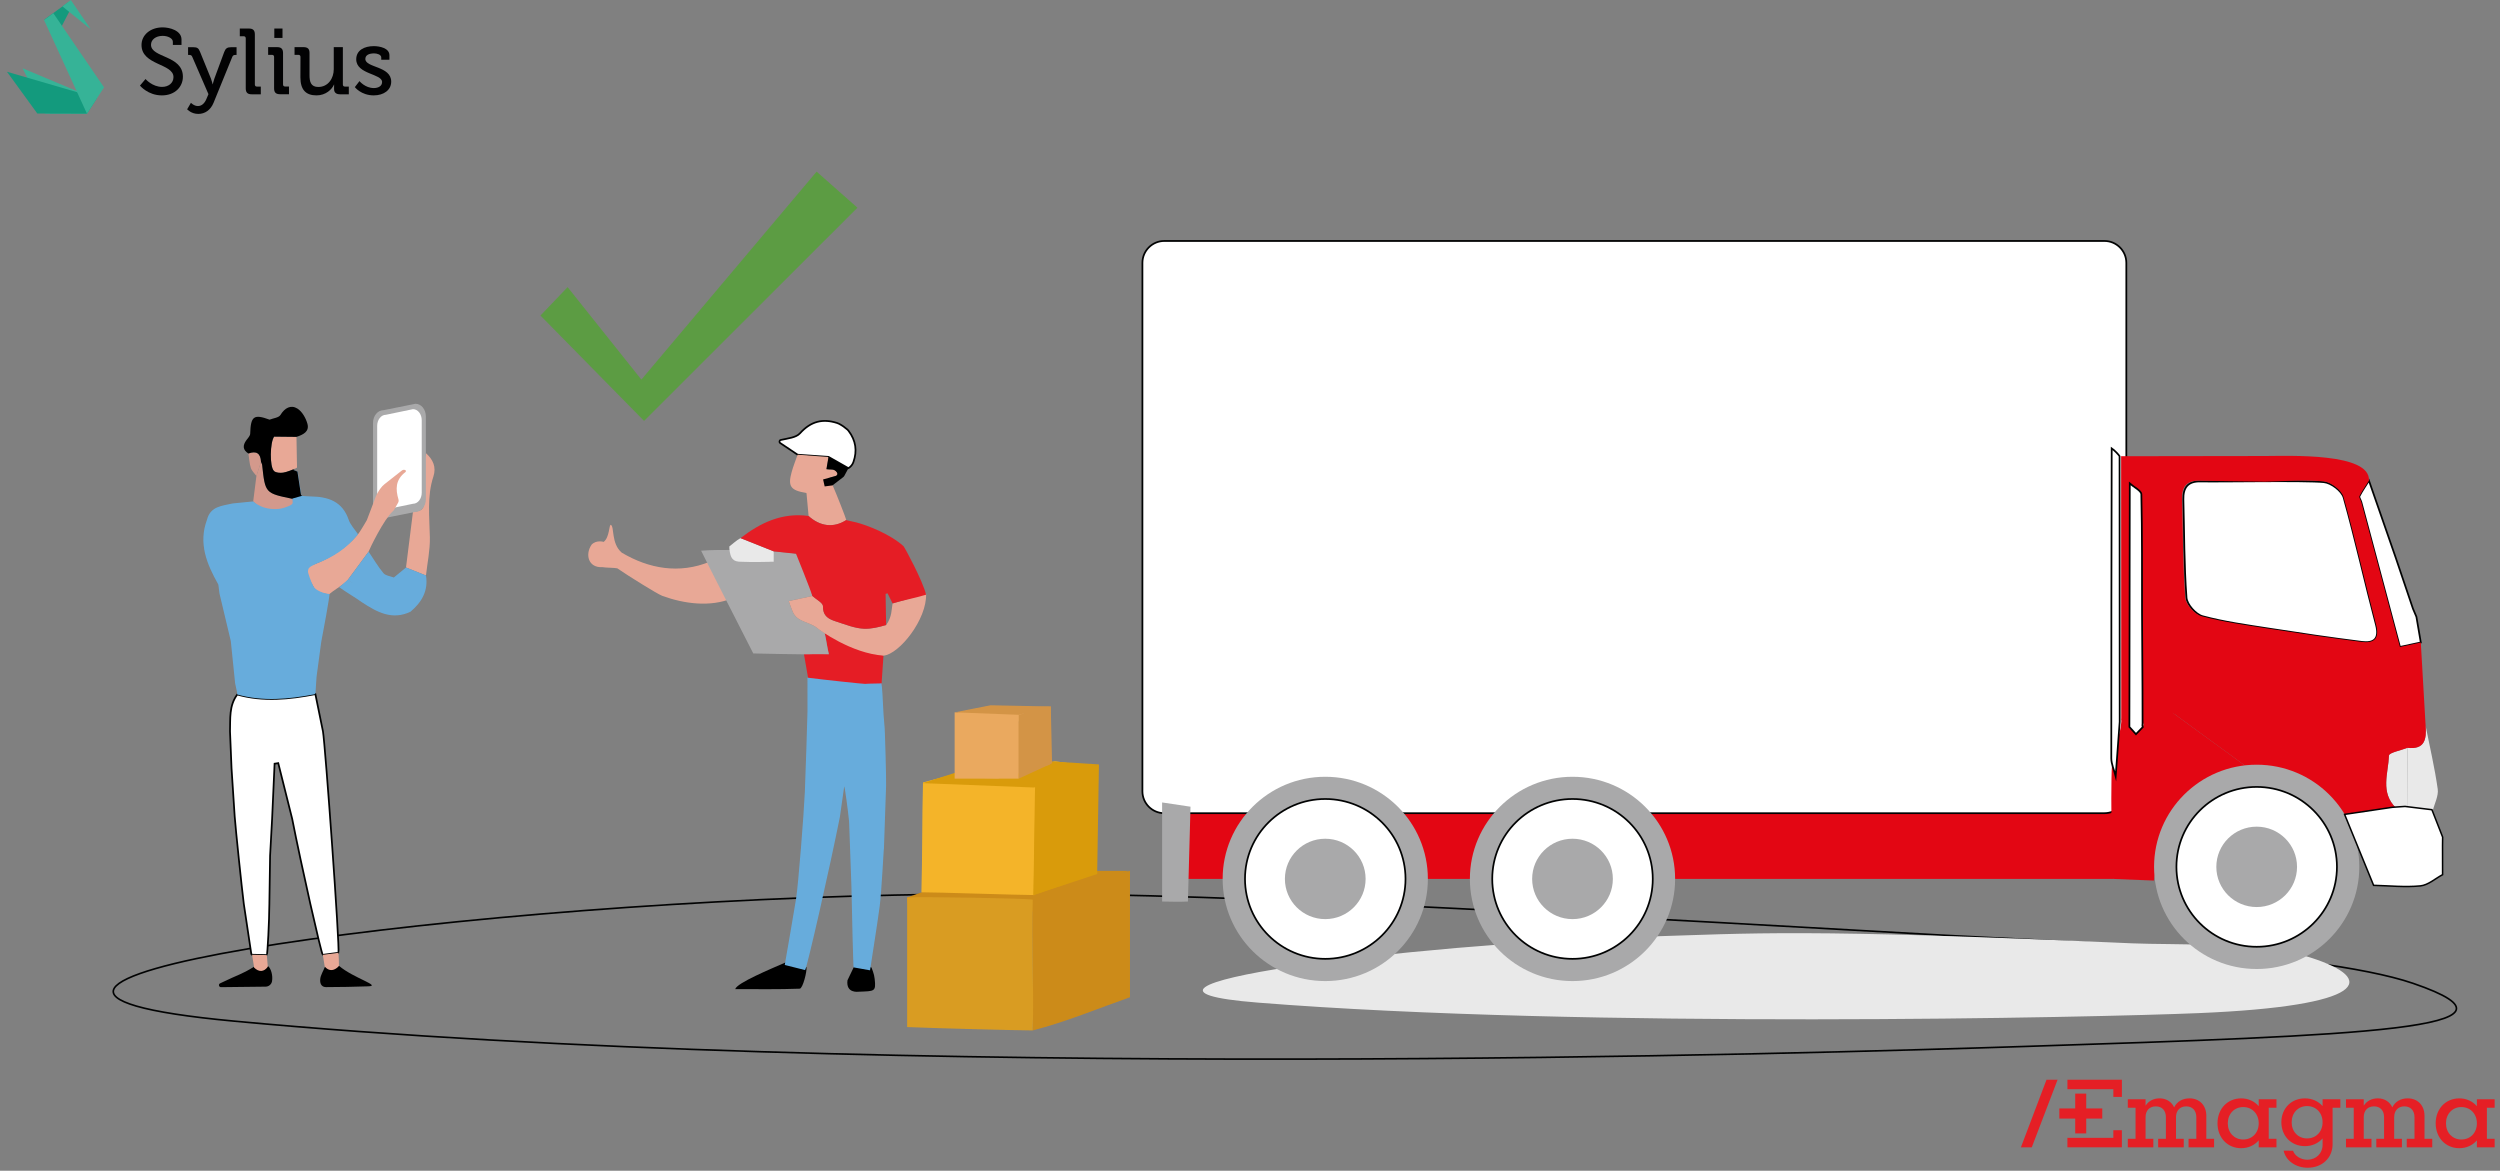 <?xml version="1.0" encoding="utf-8"?>
<!-- Generator: Adobe Illustrator 25.2.0, SVG Export Plug-In . SVG Version: 6.00 Build 0)  -->
<svg version="1.1" id="Calque_1" xmlns="http://www.w3.org/2000/svg" xmlns:xlink="http://www.w3.org/1999/xlink" x="0px" y="0px"
	 viewBox="0 0 928.01 434.57" style="enable-background:new 0 0 928.01 434.57;" xml:space="preserve">
<rect x="0" y="0" width="928.01" height="434.57" fill="#808080" stroke="none"/>
<style type="text/css">
	.st0{fill:#FFFFFF;stroke:#010202;stroke-width:0.692;stroke-miterlimit:10;}
	.st1{fill:none;stroke:#010202;stroke-width:0.65;stroke-miterlimit:10;}
	.st2{fill:none;stroke:#E30613;stroke-width:1.3;stroke-miterlimit:10;}
	.st3{fill:none;stroke:#E30613;stroke-width:1.3;stroke-miterlimit:10;stroke-dasharray:7.816,7.816;}
	.st4{fill:none;stroke:#010202;stroke-width:0.62;stroke-miterlimit:10;}
	.st5{fill:#E30613;}
	.st6{fill:none;stroke:#010202;stroke-width:0.647;stroke-miterlimit:10;}
	.st7{fill:#E51F25;}
	.st8{fill-rule:evenodd;clip-rule:evenodd;fill:#36B397;}
	.st9{fill-rule:evenodd;clip-rule:evenodd;fill:#139A7D;}
	.st10{fill-rule:evenodd;clip-rule:evenodd;fill:#020203;}
	.st11{fill:#BECEEB;}
	.st12{fill:#87C0E9;}
	.st13{fill:none;stroke:#010202;stroke-width:0.656;stroke-miterlimit:10;}
	.st14{fill:#E9E9E9;}
	.st15{fill:#F39854;}
	.st16{fill:#FDD639;}
	.st17{fill:none;stroke:#A9A9AA;stroke-width:1.967;stroke-miterlimit:10;}
	.st18{fill:#A9A9AA;}
	.st19{fill:#FFFFFF;stroke:#010202;stroke-width:0.656;stroke-miterlimit:10;}
	.st20{fill:#010202;}
	.st21{fill:#E8A896;}
	.st22{fill:#E51D25;}
	.st23{fill:#D3998C;}
	.st24{fill:#67ACDC;}
	.st25{fill:#303430;}
	.st26{fill:#42509E;}
	.st27{fill:#FFFFFF;stroke:#010202;stroke-width:0.668;stroke-miterlimit:10;}
	.st28{fill:#EF819F;}
	.st29{fill:#DCDFE9;}
	.st30{fill:#585FA8;}
	.st31{fill:#A0ADBC;}
	.st32{fill:#9F9F9F;}
	.st33{fill:#FFFFFF;}
	.st34{fill:none;stroke:#E51D25;stroke-width:0.656;stroke-miterlimit:10;}
	.st35{fill:#FBC149;}
	.st36{fill:#34A239;}
	.st37{fill:#5C9C43;}
	.st38{fill:none;stroke:#1E9E82;stroke-width:0.935;stroke-miterlimit:10;}
	.st39{fill:#1E9E82;}
	.st40{fill:#FFFFFF;stroke:#1E9E82;stroke-width:0.935;stroke-miterlimit:10;}
	.st41{fill:#FFFFFF;stroke:#31B297;stroke-width:0.935;stroke-miterlimit:10;}
	.st42{fill:#31B297;}
	.st43{fill:#A292A9;}
	.st44{fill:#FFFFFF;stroke:#1E9E82;stroke-width:1.297;stroke-miterlimit:10;}
	.st45{fill:#FFFFFF;stroke:#31B297;stroke-width:1.297;stroke-miterlimit:10;}
	.st46{fill:#E51F26;}
	.st47{fill:#A9A9A9;}
	.st48{fill:#91B2D2;}
	.st49{fill:#C0DAF0;}
	.st50{fill:#4C5A84;}
	.st51{fill:#414B77;}
	.st52{fill:#A3C9E8;}
	.st53{fill:#407C9E;}
	.st54{fill:#F39E31;}
	.st55{fill:#FFFFFF;stroke:#010202;stroke-width:0.647;stroke-miterlimit:10;}
	.st56{fill:#829ABC;}
	.st57{fill:#66ACDC;}
	.st58{fill:#303461;}
	.st59{fill:#3B3E6A;}
	.st60{fill:#5C6D96;}
	.st61{fill:#282D5B;}
	.st62{fill:#F3B37A;}
	.st63{fill:#ACD1EE;}
	.st64{fill:#1F3137;}
	.st65{fill:url(#SVGID_1_);}
	.st66{fill:#CC8B19;}
	.st67{fill:#FFFFFF;stroke:#010202;stroke-width:0.656;stroke-miterlimit:10;}
	.st68{fill:#FFFFFF;stroke:#010202;stroke-width:0.653;stroke-miterlimit:10;}
	.st69{fill:#EE7870;}
	.st70{fill:#2E2F71;}
	.st71{fill:#30317B;}
	.st72{fill:#FFFFFF;stroke:#010202;stroke-width:0.649;stroke-miterlimit:10;}
	.st73{fill:#7A83BF;}
	.st74{fill:#FFFFFF;stroke:#010202;stroke-width:0.646;stroke-miterlimit:10;}
	.st75{fill:#2C2B5F;}
	.st76{fill:#F4B429;}
	.st77{fill:#D99B0B;}
	.st78{fill:#D99C22;}
	.st79{fill:#F8DDC9;}
	.st80{fill:#2D2D69;}
	.st81{fill:#EAA95F;}
	.st82{fill:#D39446;}
	.st83{fill:#FFFFFF;stroke:#010202;stroke-width:0.566;stroke-miterlimit:10;}
	.st84{fill:#FFFFFF;stroke:#010202;stroke-width:0.765;stroke-miterlimit:10;}
	.st85{fill:none;stroke:#E30613;stroke-width:2.084;stroke-miterlimit:10;}
	.st86{fill:none;stroke:#010202;stroke-width:0.488;stroke-miterlimit:10;}
	.st87{fill:#36B397;}
	.st88{fill:#FFFFFF;stroke:#010202;stroke-width:0.702;stroke-miterlimit:10;}
	.st89{fill:#FFCC03;}
	.st90{fill:none;stroke:#E30613;stroke-width:1.3;stroke-miterlimit:10;stroke-dasharray:7.9,7.9;}
	.st91{fill:none;stroke:#E30613;stroke-width:2.097;stroke-miterlimit:10;}
	.st92{fill:#FFFFFF;stroke:#010202;stroke-width:0.756;stroke-miterlimit:10;}
	.st93{fill:none;stroke:#E30613;stroke-width:2.258;stroke-miterlimit:10;}
	.st94{fill:#EEE9E2;}
	.st95{fill:#FFCC07;}
	.st96{fill:#F0D181;}
	.st97{fill:none;stroke:#FFCC07;stroke-width:2.601;stroke-miterlimit:10;}
	.st98{fill:#020203;}
	.st99{fill:none;stroke:#36B397;stroke-width:1.3;stroke-miterlimit:10;}
</style>
<path class="st4" d="M722.21,347.19c-245.3-13.96-307.49-16.66-389.86-14.93c-175.21,3.66-383.4,33.89-245.41,46.79
	c241.79,22.6,589.23,11.87,664.91,9.39c124.04-4.06,193.43-6.45,143.89-23.42C859.52,352.61,751.88,348.88,722.21,347.19z"/>
<rect x="438.72" y="291.39" class="st5" width="345.7" height="34.86"/>
<path class="st66" d="M367.09,323.27c9.95-0.01,35.92,0.01,52.35,0c-9.27,1.98-25.53,15.79-35.58,17.88
	c0.48-16.18-47.61,8.17-47.12-8.01C337.46,332.85,364.37,323.23,367.09,323.27z"/>
<path class="st21" d="M150.71,210.66c2.47,0.99,4.94,1.97,7.41,2.96c0.52-4.69,1.54-9.38,1.45-14.06
	c-0.13-7.62-1.14-15.22,1.31-22.68c1.15-3.52-0.15-6.3-2.75-8.65c-0.77,3.12-1.55,6.24-2.32,9.36c0.56,2.67,1.29,5.32,1.63,8.03
	c0.37,2.9-1,4.5-4.12,4.2C152.45,196.77,151.58,203.72,150.71,210.66z"/>
<path class="st18" d="M154.24,190.01l-11.93,2.39c-2.12,0-3.84-2.1-3.84-4.7v-30.73c0-2.59,1.72-4.7,3.84-4.7l11.93-2.39
	c2.12,0,3.84,2.1,3.84,4.7v30.73C158.08,187.91,156.36,190.01,154.24,190.01z"/>
<path class="st33" d="M153.31,187l-10.06,2.09c-1.79,0-3.24-1.84-3.24-4.11v-26.9c0-2.27,1.45-4.11,3.24-4.11l10.06-2.09
	c1.79,0,3.24,1.84,3.24,4.11v26.9C156.55,185.16,155.1,187,153.31,187z"/>
<path class="st67" d="M781.18,301.86H432.18c-4.46,0-8.11-3.65-8.11-8.11V97.56c0-4.46,3.65-8.11,8.11-8.11h349.01
	c4.46,0,8.11,3.65,8.11,8.11v196.19C789.29,298.21,785.64,301.86,781.18,301.86z"/>
<path class="st14" d="M791.49,350.17c-123.77-5.51-139.94-3.72-181.47-2.45c-88.32,2.7-212.84,18.89-143.18,24.45
	c122.05,9.74,311.23,5.51,349.38,3.9c62.52-2.63,66.57-12.59,41.49-20.6C839.36,349.62,806.46,350.83,791.49,350.17z"/>
<polygon class="st37" points="200.62,117.13 210.7,106.58 238.08,140.91 303.13,63.71 318.29,77.1 239.08,156.25 "/>
<g id="layer1_4_" transform="translate(453.107,88.343)">
	<g id="g326_4_" transform="matrix(0.353,0,0,-0.353,-443.234,-88.343)">
		<path id="path328_4_" class="st7" d="M2135.72-1135.4l-27.14-71.11h-11.43l26.94,71.11H2135.72z"/>
	</g>
	<g id="g330_4_" transform="matrix(0.353,0,0,-0.353,-431.197,-77.83)">
		<path id="path332_4_" class="st7" d="M2148.62-1146.49h-16.88v-15.6h-11.58v15.6h-16.7v10.67h16.7v15.6h11.58v-15.6h16.88
			V-1146.49z"/>
	</g>
	<g id="g334_4_" transform="matrix(0.353,0,0,-0.353,-401.085,-72.359)">
		<path id="path336_4_" class="st7" d="M2180.89-1152.26v-8.94h-26.83v8.94h8.15v22.81c0,6.89-4.03,11.3-10.63,11.3
			s-10.73-4.42-10.73-11.3v-22.81h8.15v-8.94h-26.94v8.94h8.15v22.81c0,6.89-3.92,11.3-10.63,11.3c-6.6,0-10.73-4.42-10.73-11.3
			v-22.81h8.15v-8.94h-26.83v8.94h8.15v32.68h-8.15v8.94h18.68v-6.78c3.1,4.93,8.36,7.71,14.76,7.71c7.02,0,12.59-3.6,15.27-9.46
			c2.89,5.96,8.77,9.46,16.2,9.46c10.42,0,17.65-7.3,17.65-18.39v-24.15H2180.89z"/>
	</g>
	<g id="g338_4_" transform="matrix(0.353,0,0,-0.353,-389.064,-76.559)">
		<path id="path340_4_" class="st7" d="M2193.77-1147.83c0,9.86-6.81,17.06-16.31,17.06c-9.39,0-16.2-7.2-16.2-17.06
			c0-9.97,6.81-17.06,16.2-17.06C2186.96-1164.88,2193.77-1157.79,2193.77-1147.83 M2204.3-1131.49v-32.68h8.15v-8.94h-18.68v7.3
			c-4.44-5.14-10.94-8.22-18.47-8.22c-14.35,0-24.87,11-24.87,26.2c0,15.21,10.53,26.2,24.87,26.2c7.53,0,14.04-3.08,18.47-8.22v7.3
			h18.68v-8.94H2204.3z"/>
	</g>
	<g id="g342_4_" transform="matrix(0.353,0,0,-0.353,-371.864,-76.824)">
		<path id="path344_4_" class="st7" d="M2212.2-1147.55c0,9.97-6.81,17.06-16.31,17.06c-9.39,0-16.2-7.09-16.2-17.06
			c0-9.86,6.81-16.95,16.2-16.95C2205.39-1164.5,2212.2-1157.41,2212.2-1147.55 M2230.88-1132.24h-8.15v-38.33
			c0-14.39-10.94-24.76-26.21-24.76c-12.49,0-23.12,7.5-25.28,17.98l9.91-0.1c1.75-5.45,8.15-9.45,14.96-9.45
			c9.29,0,16.1,6.68,16.1,15.72v6.68c-4.44-5.04-10.94-8.12-18.58-8.12c-14.35,0-24.77,10.58-24.77,25.17
			c0,14.49,10.42,25.07,24.77,25.07c7.64,0,14.14-3.08,18.58-8.12v7.19h18.68V-1132.24z"/>
	</g>
	<g id="g346_4_" transform="matrix(0.353,0,0,-0.353,-342.326,-72.359)">
		<path id="path348_4_" class="st7" d="M2243.86-1152.26v-8.94h-26.83v8.94h8.15v22.81c0,6.89-4.03,11.3-10.63,11.3
			s-10.73-4.42-10.73-11.3v-22.81h8.15v-8.94h-26.94v8.94h8.15v22.81c0,6.89-3.92,11.3-10.63,11.3c-6.6,0-10.73-4.42-10.73-11.3
			v-22.81h8.15v-8.94h-26.83v8.94h8.15v32.68h-8.15v8.94h18.68v-6.78c3.09,4.93,8.36,7.71,14.76,7.71c7.02,0,12.59-3.6,15.27-9.46
			c2.89,5.96,8.77,9.46,16.2,9.46c10.42,0,17.65-7.3,17.65-18.39v-24.15H2243.86z"/>
	</g>
	<g id="g350_4_" transform="matrix(0.353,0,0,-0.353,-330.305,-76.559)">
		<path id="path352_4_" class="st7" d="M2256.74-1147.83c0,9.86-6.81,17.06-16.31,17.06c-9.39,0-16.2-7.2-16.2-17.06
			c0-9.97,6.81-17.06,16.2-17.06C2249.93-1164.88,2256.74-1157.79,2256.74-1147.83 M2267.27-1131.49v-32.68h8.15v-8.94h-18.68v7.3
			c-4.44-5.14-10.94-8.22-18.47-8.22c-14.35,0-24.87,11-24.87,26.2c0,15.21,10.53,26.2,24.87,26.2c7.53,0,14.04-3.08,18.47-8.22v7.3
			h18.68v-8.94H2267.27z"/>
	</g>
	<g id="g354_4_" transform="matrix(0.353,0,0,-0.353,-428.218,-72.623)">
		<path id="path356_4_" class="st7" d="M2151.81-1151.98h-28.9h-11.25h-8.15v-9.97h57.28v17.98h-8.98V-1151.98z"/>
	</g>
	<g id="g358_4_" transform="matrix(0.353,0,0,-0.353,-440.583,-88.343)">
		<path id="path360_4_" class="st7" d="M2138.56-1135.4v-9.97h8.15h11.25h28.9v-8.12h8.98v18.09H2138.56z"/>
	</g>
</g>
<g id="g4630_4_" transform="matrix(2.866,0,0,2.866,-699.611,-110.644)">
	<path id="Fill-11_4_" class="st8" d="M256.57,51.46l-9.54-4.01l2.93,5.87l5.4,0.01L256.57,51.46z"/>
	<polygon id="Fill-12_4_" class="st9" points="245.01,47.9 248.94,53.31 255.37,53.33 256.67,51.3 	"/>
	<polygon id="Fill-13_4_" class="st9" points="251.77,42.63 253.5,39.3 252.91,38.92 249.85,41.14 	"/>
	<path id="Fill-14_4_" class="st8" d="M249.81,41.2l1.2-0.89l6.57,9.61l-2.21,3.41L249.81,41.2z"/>
	<polygon id="Fill-15_4_" class="st8" points="253.28,38.61 252.19,39.43 255.86,42.4 	"/>
	<g id="logo_sylius-7_4_" transform="translate(374.046,59.581)">
		<g id="Page-1-5_4_">
			<path id="Fill-1-3_4_" class="st10" d="M-111.09-10.74c0,0,0.87,1.02,2.15,1.02c0.8,0,1.47-0.48,1.47-1.27
				c0-1.78-4.14-1.51-4.14-4.16c0-1.28,1.13-2.28,2.74-2.28c0.91,0,2.44,0.41,2.44,1.57v0.7h-1.12v-0.4c0-0.45-0.64-0.77-1.32-0.77
				c-0.92,0-1.51,0.51-1.51,1.15c0,1.72,4.13,1.34,4.13,4.14c0,1.3-1.02,2.42-2.72,2.42c-1.82,0-2.84-1.27-2.84-1.27L-111.09-10.74z
				"/>
			<path id="Fill-3-5_4_" class="st10" d="M-104.3-7.24c0.47,0,0.85-0.34,1.08-0.88l0.28-0.66l-2.1-4.84
				c-0.08-0.19-0.19-0.24-0.39-0.24h-0.15v-1h0.69c0.5,0,0.68,0.13,0.87,0.62l1.4,3.44c0.12,0.31,0.22,0.74,0.22,0.74h0.02
				c0,0,0.09-0.42,0.21-0.74l1.27-3.44c0.18-0.48,0.4-0.62,0.9-0.62h0.7v1h-0.16c-0.19,0-0.3,0.05-0.39,0.24l-2.43,5.96
				c-0.38,0.94-1.12,1.44-1.98,1.44c-0.91,0-1.44-0.6-1.44-0.6l0.49-0.84C-105.2-7.66-104.83-7.24-104.3-7.24"/>
			<path id="Fill-9-1_4_" class="st10" d="M-91.02-13.6c0-0.18-0.1-0.27-0.27-0.27h-0.5v-1h1.15c0.56,0,0.79,0.23,0.79,0.75v2.89
				c0,0.84,0.17,1.52,1.14,1.52c1.26,0,2-1.1,2-2.3v-2.86h1.18v4.84c0,0.18,0.1,0.27,0.27,0.27h0.5v1h-1.13
				c-0.52,0-0.78-0.24-0.78-0.68v-0.23c0-0.19,0.01-0.35,0.01-0.35h-0.02c-0.25,0.6-1.04,1.4-2.26,1.4c-1.38,0-2.09-0.72-2.09-2.34
				L-91.02-13.6z"/>
			<path id="Fill-5-6_4_" class="st10" d="M-98.11-16.01c0-0.18-0.1-0.27-0.27-0.27h-0.5v-1h1.17c0.55,0,0.78,0.23,0.78,0.77v6.48
				c0,0.18,0.1,0.27,0.27,0.27h0.5v1h-1.17c-0.55,0-0.78-0.23-0.78-0.77V-16.01z"/>
			<path id="Fill-7-9_4_" class="st10" d="M-94.41-16.06h1.06v-1.22h-1.06V-16.06z M-94.44-13.6c0-0.18-0.1-0.27-0.27-0.27h-0.5v-1
				h1.15c0.55,0,0.78,0.23,0.78,0.77v4.06c0,0.18,0.1,0.27,0.27,0.27h0.5v1h-1.15c-0.55,0-0.78-0.23-0.78-0.77V-13.6z"/>
			<path id="Fill-10-2_4_" class="st10" d="M-83.38-10.47c0,0,0.73,0.9,1.86,0.9c0.57,0,1.07-0.25,1.07-0.78
				c0-1.1-3.35-0.98-3.35-2.94c0-1.17,1.03-1.71,2.28-1.71c0.74,0,2.02,0.25,2.02,1.18v0.58h-1.06v-0.3c0-0.36-0.55-0.52-0.92-0.52
				c-0.69,0-1.14,0.24-1.14,0.72c0,1.16,3.35,0.9,3.35,2.94c0,1.09-0.97,1.78-2.26,1.78c-1.64,0-2.45-1.07-2.45-1.07L-83.38-10.47z"
				/>
		</g>
	</g>
</g>
<path class="st68" d="M85.38,271.5c0.19,4.59,0.38,9.17,0.57,13.76c0.39,5.94,0.78,11.89,1.17,17.84
	c0.36,4.82,2.62,26.44,3.38,32.43c0.93,6.2,1.86,12.4,2.79,18.6c0,0,0.28,0.28,0.28,0.28c1.82,0.04,3.64,0.08,5.46,0.12
	c0.29-0.16,0.92-12.8,0.96-18.95c0.09-5.97,0.18-11.94,0.27-17.91c0.25-4.57,0.5-9.15,0.75-13.72c0.31-6.82,0.61-13.64,0.92-20.46
	c0.45-0.07,0.9-0.14,1.36-0.21c1.72,6.89,3.45,13.77,5.17,20.66c3.26,16.68,10.84,50.35,11.37,50.51c1.93-0.26,3.87-0.51,5.8-0.77
	c0.59-1.46-4.9-77.32-5.74-82.18c-0.94-4.61-1.88-9.23-2.82-13.84c-9.65,1.86-19.31,2.85-28.99,0.15
	C84.98,261.94,85.53,266.79,85.38,271.5z"/>
<path d="M94.34,358.85c-5.1,3.08-5.32,2.63-12.66,6.18c-0.7,0.34-0.42,1.41,0.35,1.41l16.57-0.19c1.17-0.01,2.18-0.85,2.38-2
	c0.37-2.11-0.37-4.87-1.58-5.71C97.77,360.59,96.15,360.64,94.34,358.85z"/>
<path d="M299.36,359.02c-2.52-0.62-5.03-1.23-7.55-1.85c-5.57,2.44-18.38,7.74-18.88,9.99c8.25,0,16.1,0.14,23.94-0.16
	C298,366.95,299.62,360.55,299.36,359.02z"/>
<path class="st18" d="M440.96,334.65c-3.29,0.14-5.68,0.07-9.58,0c0-12.77,0-24.78,0-36.78c3.51,0.53,7.03,1.05,10.54,1.58"/>
<path d="M324.04,360.6c-0.19-0.53-0.38-1.07-0.56-1.49c-2.03-0.36-6.31-0.66-6.39-0.45c-0.83,1.74-1.67,3.49-2.5,5.22
	c-0.65,4.94,4,4.26,4.13,4.25c5.95-0.24,6.5,0.06,5.96-4.78C324.58,362.41,324.36,361.49,324.04,360.6z"/>
<path class="st21" d="M122.04,361.48c1.12-0.05,1.73-1.22,2.85-1.26c0.31-0.45,0.63-0.9,0.94-1.36c0.02-1.5-0.15-4.94-0.2-5.19
	c-1.93,0.26-3.87,0.51-5.8,0.77c0.26,1.59,0.52,3.18,0.78,4.78C120.92,359.6,121.74,361.1,122.04,361.48z"/>
<path class="st21" d="M94.34,359.18c1.81,1.79,3.68,1.61,5.07-0.32c-0.12-1.44-0.24-2.89-0.37-4.33c-1.82-0.04-3.65-0.08-5.47-0.12
	C93.83,356,94.08,357.59,94.34,359.18z"/>
<path d="M125.84,358.52c-0.31,0.45-2.79,3.08-5.22,0.35c-0.57,1.51-1.6,3.03-1.75,4.56c-0.2,2.07,0.78,2.99,2.16,2.99
	c6.13-0.01,9.47-0.11,15.59-0.29C141.82,365.99,131.18,363.1,125.84,358.52z"/>
<path class="st21" d="M226.75,194.83c-0.7-0.23-0.44,4.67-2.67,6.32c0,0-2.66-0.83-4.46,1c-2.51,3.6-1.29,8.7,4.04,8.38
	c1.38,0.25,4.1,0.17,5.48,0.43c3.82,2.66,14.89,9.55,16.65,10.2c7.94,2.93,17.91,4.37,26.18,0.84c-2.44-4.6-6.08-8.88-8.52-13.49
	c-11.25,4.62-22.54,2.64-32.65-3.36C226.8,201.76,228.12,195.47,226.75,194.83z"/>
<path class="st21" d="M136.18,193.07c1.18-3.03,2.16-5.72,3.29-8.66c0.34-0.89,0.79-1.73,1.34-2.5c0.17-0.23,0.33-0.46,0.48-0.67
	c0.41-0.57,0.89-1.08,1.44-1.51c2.14-1.68,4.32-3.41,6.45-5.08c0.35-0.27,0.82-0.34,1.23-0.17l0,0c0.31,0.13,0.36,0.54,0.1,0.75
	c-3.8,2.89-3.69,6.44-2.6,10.14c0.13,0.43,0.07,0.9-0.16,1.29c-0.46,0.82-0.92,1.65-1.39,2.47c-0.13,0.24-0.31,0.44-0.51,0.62
	c-3.36,2.99-8.65,13.95-9.03,15.02c-2.56,3.48-5.12,6.96-7.69,10.44c-0.26,0.29-0.52,0.57-0.79,0.85c-1.75,1.53-4.48,3.05-6.22,4.57
	c-2.32-0.4-2.36-0.58-4.69-0.99l-1.06-1.9c-0.84-1.51-1.69-3.01-2.53-4.52c0.57-1.42,0-2.34,1.31-3.24
	c4.45-1.22,13.11-5.85,17.67-11.61C133.34,198,136.18,193.07,136.18,193.07z"/>
<path class="st24" d="M158.12,213.62c-2.47-0.99-4.94-1.97-7.41-2.96c-1.5,1.24-3.01,2.48-4.51,3.71c-1.32-0.51-3.07-0.66-3.86-1.61
	c-2.06-2.48-3.7-5.31-5.51-7.99c-2.54,3.45-5.08,6.9-7.62,10.35c0.56,0.63,2.22,1.81,2.04,1.68c-0.75-0.52-1.48-1.05-2.04-1.68
	c-0.96,0.9-2.32,1.96-3.28,2.86c2.69,1.93,5.79,3.7,8.49,5.63c0.92-2.38,0.32-3.84-0.8-4.98c1.12,1.14,1.72,2.6,0.8,4.98
	c5.51,3.59,11.1,6.72,17.94,3.47C156.54,223.56,159.06,219.32,158.12,213.62z M132.89,217.99c0.26,0.21,0.5,0.42,0.72,0.64
	C133.39,218.41,133.14,218.2,132.89,217.99z"/>
<path class="st22" d="M326.13,255.03c0.35-0.1,0.7-0.21,1.05-0.31c0.25-3.79,0.51-7.57,0.77-11.36c-7.33-2.64-14.47-5.63-21.8-8.26
	c0.53,2.3,0.87,4.96,1.52,7.75c-2.33,0-4.27-0.32-6.21-0.32c-0.98,0.19-2.07,0-3.05,0.19c0.57,3.27,1.25,7.23,1.83,10.5
	c6.37,0.78,12.74,1.56,19.12,2.34c0.76-0.03,1.52-0.06,2.28-0.1C323.13,255.32,324.63,255.17,326.13,255.03z"/>
<path class="st5" d="M826.5,291.39c-16.96,5.82-24.37,18.83-26.97,35.48c-4.21-0.2-10.9-0.41-15.11-0.61
	c-0.43-0.65-1.25-42.73-0.1-44.8c0.5-6.7,2.62-6.79,3.12-13.49c0.46-4.2,3.86-8.98,4.31,1.37c0.59,0.9,1.19,1.79,1.78,2.69
	c0.61-0.87,1.22-1.74,1.83-2.61c0.17-0.13,0.5-0.32,0.48-0.38c-0.13-0.34-0.34-0.64-0.52-0.95c-0.01-4.22-0.02-8.44-0.02-12.65
	c4.04,3.28,7.98,6.7,12.16,9.81c8.93,6.64,18.02,13.08,26.95,19.73c0.86,0.64,1.06,2.15,1.56,3.26c-0.72,0.45-5.35,1.51-6.41,1.45
	C828.53,290.25,827.51,290.82,826.5,291.39z"/>
<path class="st69" d="M826.5,291.39c1.02-0.57,2.04-1.14,3.05-1.72C828.53,290.25,827.51,290.82,826.5,291.39z"/>
<path class="st21" d="M101.76,162.08c-1.53,2.05-1.76,11.17-0.04,12.77c0.71,0.66,2.26,0.76,3.35,0.6c1.5-0.22,2.93-0.94,4.38-1.44
	c0.27-0.14,0.53-0.29,0.8-0.43c-0.07-3.8-0.13-7.61-0.2-11.41C107.29,162.14,104.52,162.11,101.76,162.08z"/>
<path class="st23" d="M108.54,185.16c-10.1-2.08-10.1-2.08-11.23-12.55c-0.04-0.4-0.28-0.78-0.43-1.17
	c-0.57,1.75-1.13,3.49-1.7,5.24c-0.4,3.15-0.79,6.29-1.19,9.44c0.77,0.76,1.54,1.52,2.31,2.28c2.11,0.09,2.7,3.29,4.82,3.38
	c0.56,0.06,6.85-0.06,7.41,0C109.95,190.56,110.26,188.32,108.54,185.16z"/>
<path class="st23" d="M95.19,176.69c0.56-1.75,1.13-3.5,1.7-5.24c-0.15-3.14-1.69-4.2-4.67-3.08c0.27,1.78,0.36,3.62,0.89,5.32
	C93.46,174.79,94.47,175.69,95.19,176.69z"/>
<path class="st68" d="M311.5,157.34c-0.24-0.13-0.5-0.23-0.76-0.32c-5.29-1.68-9.68-0.72-13.79,3.83c-1.45,1.6-4.4,1.85-7.12,2.47
	c-0.54,0.12-0.67,0.83-0.21,1.14c2.08,1.4,4.32,2.89,6.48,4.34c3.84,0.28,7.6,0.53,11.44,0.8c2.46,1.4,4.92,2.8,7.38,4.19
	c0.04-0.02,0.1-0.05,0.17-0.1c0.79-0.51,1.39-1.29,1.7-2.18c1.44-4.1,0.94-7.98-1.82-11.6c-0.12-0.16-0.26-0.3-0.4-0.44
	C313.58,158.61,312.68,157.96,311.5,157.34z"/>
<path class="st70" d="M93.21,191.26c0.57-0.57,1.13-1.14,1.7-1.7C94.34,190.12,93.77,190.69,93.21,191.26z"/>
<path class="st18" d="M301.45,242.85c1.94,0,3.89,0,6.22,0c-0.65-2.79-0.98-5.44-1.52-7.75c-0.92-0.81-2.01-1.29-2.95-2.06
	c-2.78-2.27-7.23-2.03-8.93-5.9c-0.52-1.18-0.9-2.43-1.49-4.02c3.04-0.66,5.9-1.28,8.76-1.9c-0.49-1.95-1.2-5.77-1.76-7.7
	c-1.21-4.18-1.85-6.18-3.02-7.2c-1.5-1.31-3.9-1.01-9.55-1.65c0,1.17,0,2.33,0,3.85c-3.61-0.24-7.11-0.71-10.59-0.62
	c-3.25,0.08-5.07-0.11-5.42-3.76c-3.34,0-7.69,0-10.94,0.28c0.57,1.35,19.36,38.14,19.36,38.14S300.47,243.04,301.45,242.85"/>
<path class="st24" d="M117.75,209.09c5.8-2.22,10.85-5.5,14.8-10.34c0.18-0.21,0.4-0.35,0.29-0.52c-1.11-1.65-2.77-3.43-3.39-5.25
	c-2.33-6.88-7.64-8.61-14.09-8.7c-1.06-0.01-2.11-0.12-3.01-0.19c-0.29-0.02-0.53-0.25-0.57-0.54c-0.45-2.93-0.87-5.68-1.28-8.41
	c-0.73-0.3-0.93-0.38-1.66-0.68c-2.94,2.17-4.6,4.53-0.89,7.97c0.56,0.52,0.42,1.8,0.6,2.73c0,1.76,0.95,1.99-3.14,3.34
	c-0.68,0.22-1.38,0.36-2.09,0.42c-1.85,0.14-5.77,0.19-9.12-2.62c-0.13-0.11-0.29-0.16-0.45-0.15c-1.48,0.12-6.55,0.68-7.27,0.72
	c-0.04,0-0.07,0.01-0.1,0.01c-3.89,0.9-8.27,1.01-9.54,6.03c-3.29,8.81-0.06,16.49,4.16,24c0.04,0.07,0.06,0.15,0.07,0.23
	c0.13,1.02,0.25,2.03,0.38,3.05c0,0.02,0.01,0.05,0.01,0.07c1.4,5.9,2.81,11.79,4.21,17.69c0.01,0.03,0.01,0.05,0.01,0.08
	c0.53,5.18,1.06,10.37,1.59,15.55c0,0.02,0.01,0.04,0.01,0.07c0.24,1.12,0.48,2.25,0.72,3.37c-0.05,0.27-0.02,0.54,0.09,0.79
	c9.52,2.66,19.02,1.74,28.51-0.06c0.28-0.05,0.49-0.29,0.51-0.58c0.13-1.97,0.26-3.94,0.39-5.91c0.58-4.3,1.16-8.59,1.73-12.89
	c0.41-2,3.36-17.85,3.04-17.87c-2.3-0.17-5.18-1.47-5.89-2.75c0,0,0,0,0,0c-0.88-1.57-2.14-5.27-2.08-5.62
	c0.26-1.16,0.04-1,1.01-1.82C115.59,210.08,117.5,209.18,117.75,209.09z"/>
<path d="M110.05,162.17c2.42-0.78,4.9-1.93,4.06-4.89c-0.59-2.1-1.96-4.53-3.72-5.62c-2.42-1.5-4.68-0.26-6.3,2.39
	c-0.62,1.01-2.64,1.18-4.02,1.73c1.32,1.19,1.84,2.6,1.88,4.13c-0.04-1.53-0.56-2.94-1.88-4.13c-5.88-2.16-7-1.3-7.2,5.21
	c-0.03,0.82-0.85,1.65-1.41,2.4c-1.41,1.92-1.41,3.59,0.74,4.96c2.99-1.11,4.53-0.06,4.68,3.09c0.15,0.39,0.39,0.77,0.43,1.17
	c1.13,10.47,1.13,10.47,11.23,12.55c-0.01-0.03-0.01-0.06-0.01-0.09l3.73-1.06c-0.29-0.02-0.53-0.25-0.57-0.53
	c-0.45-2.93-0.87-5.68-1.28-8.41c-0.69-0.28-0.91-0.38-1.55-0.64c0.19-0.14,0.39-0.28,0.59-0.42c-1.46,0.5-2.88,1.22-4.38,1.44
	c-1.09,0.16-2.64,0.06-3.35-0.6c-1.71-1.6-1.48-10.72,0.04-12.77C104.52,162.11,107.29,162.14,110.05,162.17z"/>
<path class="st14" d="M287.23,204.67c-4.11-1.64-8.23-3.28-12.34-4.92c-1.58,0.84-2.77,2.06-4.15,3.09c0,0.27,0.01,0.54,0.01,0.82
	c0.35,3.65,1.3,4.94,4.56,4.87c4.18,0.18,8.34,0.05,11.92,0C287.23,207,287.23,205.84,287.23,204.67z"/>
<path class="st71" d="M326.13,255.03c-1.5,0.14-3,0.29-4.5,0.43C323.13,255.32,324.63,255.17,326.13,255.03z"/>
<path class="st68" d="M889.3,207.01c2.13,6.31,4.26,12.62,6.4,18.94c0.43,1,0.85,2.01,1.28,3.01c0.54,3.18,1.09,6.35,1.63,9.53
	c-2.26,0.49-4.51,0.98-7.74,1.67c-4.83-18.13-9.59-35.98-14.36-53.83c-0.2-0.75-0.93-1.68-0.68-2.16c1.03-2,2.33-3.86,3.53-5.76
	C882.68,187.94,885.99,197.48,889.3,207.01z"/>
<path class="st14" d="M900.4,269.45c1.55,7.81,3.38,15.57,4.49,23.44c0.36,2.53-1.17,5.33-1.83,8.01c-3.08-0.43-6.17-0.86-9.25-1.29
	c-0.04-7.35-0.08-14.69-0.12-22.03C900.16,278.34,900.76,274.29,900.4,269.45z"/>
<path class="st14" d="M893.69,277.58c0.04,7.34,0.08,14.69,0.12,22.03c-1.45,0.11-2.9,0.22-4.35,0.33c-6-5.75-2.9-12.94-2.64-19.52
	C886.85,279.39,891.29,278.53,893.69,277.58z"/>
<path class="st68" d="M786.79,169.34c0.02,32.88,0.04,65.75,0.05,98.63c-0.5,6.7-0.99,13.41-1.49,20.11
	c-0.57-2.21-1.62-4.41-1.63-6.62c-0.03-38.35,0.08-76.69,0.15-115.04C784.71,166.96,786.6,168.92,786.79,169.34z"/>
<path class="st69" d="M795.36,269.42c-0.1-0.44-0.11-0.89-0.04-1.33c0.18,0.32,0.39,0.62,0.52,0.95
	C795.86,269.1,795.53,269.29,795.36,269.42z"/>
<path class="st69" d="M773.1,297.68c-1.38,0.14-2.76,0.28-4.15,0.42C770.33,297.96,771.71,297.82,773.1,297.68z"/>
<path class="st72" d="M881.99,231.93c-4.14-15.69-7.61-31.57-12-47.19c-0.7-2.51-4.66-5.51-7.36-5.77
	c-7.17-0.7-38.27-0.09-45.78-0.26c-4.68-0.11-6.49,2.28-6.37,6.71c0.33,12.16,0.26,24.34,1.16,36.45c0.19,2.52,3.48,6.21,6.01,6.89
	c8.01,2.16,16.31,3.29,24.53,4.57c11.47,1.79,22.96,3.5,34.48,4.94C881.09,238.84,883.39,237.26,881.99,231.93z"/>
<path class="st5" d="M900.4,269.45c-0.6-10.32-1.19-20.64-1.79-30.96c-2.26,0.49-4.51,0.98-7.74,1.67
	c-4.83-18.13-9.59-35.98-14.36-53.83c-0.2-0.75-0.93-1.68-0.68-2.16c1.03-2,2.33-3.86,3.53-5.76c0.62-10.4-29.32-9.17-38.59-9.14
	c-17.8,0.03-35.6,0.06-53.4,0.08c0.02,32.87,0.04,65.75,0.05,98.63c0.46-4.2,15.85-5.83,20.02-2.73
	c8.93,6.64,18.02,13.08,26.95,19.73c0.86,0.64,10.58,2.09,11.09,3.2c7.8,1.63,6.08,3.31,13.88,4.94c4.54,3.21,6.72,6.41,11.26,9.61
	c5.49-0.93,13.34-1.85,18.82-2.77c-6-5.75-2.9-12.94-2.64-19.52c0.04-1.04,4.47-1.9,6.88-2.85
	C900.16,278.34,900.76,274.29,900.4,269.45z M876.64,238.28c-11.6-1.45-23.17-3.17-34.73-4.96c-8.29-1.29-16.65-2.42-24.71-4.59
	c-2.55-0.69-5.86-4.4-6.05-6.93c-0.91-12.17-0.84-24.41-1.17-36.63c-0.12-4.45,1.7-6.84,6.41-6.74c7.56,0.17,15.12,0.23,22.69,0.34
	c0.52,0.01,1.04,0.02,1.56,0.03c7.3-0.13,14.65-0.81,21.87-0.11c2.72,0.26,6.7,3.28,7.41,5.8c4.43,15.69,7.92,31.64,12.09,47.41
	C883.42,237.25,881.11,238.84,876.64,238.28z"/>
<path class="st73" d="M316.33,172.69c-0.23,0.3-0.46,0.6-0.69,0.9C315.87,173.29,316.1,172.99,316.33,172.69z"/>
<path class="st21" d="M300.2,191.56c4.33,3.9,9.26,4.45,13.86,1.55c0.05-0.03,0.07-0.08,0.06-0.14c-0.27-1.06-3.43-9.11-5.05-12.84
	c-0.02-0.05-0.08-0.08-0.13-0.07c-0.1,0.02-0.2,0.03-0.29,0.05c-0.41-1.79-0.24-1.03-0.65-2.82c1.07-0.3,2.15-0.6,3.22-0.9
	c0.09-0.02,0.12-0.12,0.06-0.19c-0.26-0.33-0.48-0.69-0.71-1.05c-0.32-0.51-0.88-0.84-1.48-0.87c-0.74-0.04-1.51-0.03-2.15-0.1
	c-0.07-0.01-0.12-0.08-0.11-0.15c0.27-1.59,0.5-2.94,0.73-4.27c0.01-0.07-0.04-0.14-0.11-0.14c-3.76-0.27-7.52-0.55-11.28-0.82
	c-0.06,0-0.11,0.03-0.13,0.08c-0.74,2.12-1.58,4.22-2.18,6.38c-1.45,5.25-0.44,6.78,5.41,7.72c0.06,0.01,0.1,0.05,0.11,0.11
	c0.25,2.7,0.51,5.55,0.77,8.39C300.16,191.51,300.17,191.54,300.2,191.56z"/>
<path d="M307.54,169.63c-0.24,1.41-0.48,2.82-0.77,4.51c0,0.01,0,0.02,0.01,0.02c0.55,0.07,1.25,0.14,1.89,0.13
	c0.83-0.02,1.61,0.43,2.03,1.14l0,0c0.29,0.47,0.04,1.09-0.49,1.24c-1.56,0.44-3.08,0.86-4.66,1.3c-0.01,0-0.01,0.01-0.01,0.02
	l0.58,2.56c0,0.01,0.01,0.01,0.02,0.01c0.91-0.16,1.95-0.22,2.86-0.38c0,0,0,0,0.01,0c1.25-0.9,2.71-2.12,3.99-3.06
	c0.17-0.13,0.31-0.28,0.41-0.47c0.5-0.93,1-1.87,1.51-2.8c0-0.01,0-0.02-0.01-0.02c-2.45-1.39-4.9-2.78-7.35-4.18
	C307.56,169.61,307.54,169.62,307.54,169.63z"/>
<path class="st21" d="M343.77,220.36c-4.6,1.35-7.84,2.31-12.44,3.66c-0.43,2.11-0.13,4.87-2.39,8c-2.69,0.8-5.61,1.5-8.26,1.38
	c-3.41-0.16-6.8-1.56-10.13-2.62c-2.71-0.87-5.13-1.87-5.04-5.7c0.03-1.26-2.56-2.57-3.96-3.85c-2.86,0.62-5.73,1.24-8.76,1.9
	c0.58,1.59,0.97,2.83,1.49,4.02c1.7,3.86,6.16,3.63,8.93,5.9c0.94,0.77,12.72,9.47,24.75,10.33
	C333.79,242.85,344.15,229.93,343.77,220.36z"/>
<path class="st22" d="M335.41,202.77c-4.98-4.55-13.47-7.79-17.52-8.84l-3.81-0.87c-4.63,2.96-9.61,2.41-13.97-1.54
	c-9.75-1.33-17.81,2.49-25.23,8.23c4.11,1.64,8.23,3.28,12.34,4.92c6,0.68,8.26,0.86,8.26,0.86s5.57,13.73,6.06,15.68
	c1.39,1.29,3.98,2.6,3.96,3.85c-0.08,3.84,2.34,4.84,5.04,5.7c3.33,1.07,6.71,2.46,10.13,2.62c2.65,0.13,5.57-0.58,8.26-1.38
	c0-3.57-0.19-7.98-0.19-11.55c0.24-0.07,0.49-0.14,0.73-0.21c0.62,1.25,1.23,2.5,1.85,3.75c4.6-1.35,7.85-1.87,12.45-3.23
	C342.56,215.64,335.91,203.36,335.41,202.77z"/>
<path class="st24" d="M328.28,268.99c-0.53-5.3-0.49-10.05-1.02-15.35c-0.35,0.11-4.63,0.07-6.13,0.22
	c-0.76,0.03-15.02-1.5-21.4-2.31c0.01,4.17,0.01,8.34,0.01,12.51c-0.02,2.99-0.76,24.25-0.98,29.94c-0.35,7.96-2.42,34.45-3.27,39.7
	c-1.32,8.18-2.79,16.33-4.19,24.5c2.52,0.63,5.03,1.27,7.55,1.9c0.71-0.77,9.32-38.65,12.91-56.82c0.54-3.8,1.08-7.6,1.62-11.4
	c0.18,0,1.39,8.74,1.81,13.11c0.29,8.06,0.58,16.13,0.87,24.19c0.17,10.19,0.69,30.12,0.8,29.92c2.03,0.36,4.07,0.73,6.1,1.09
	c1.2-7.91,2.5-15.82,3.58-23.75c0.7-5.21,1.48-21.6,1.58-21.48c0.27-7.77,0.53-15.53,0.8-23.3
	C329.04,290.77,328.49,269.08,328.28,268.99z"/>
<g>
	<ellipse class="st18" cx="491.94" cy="326.26" rx="38.09" ry="37.92"/>
	<ellipse class="st74" cx="491.94" cy="326.26" rx="29.79" ry="29.67"/>
	<ellipse class="st18" cx="491.94" cy="326.26" rx="14.98" ry="14.92"/>
</g>
<g>
	<ellipse class="st18" cx="583.72" cy="326.26" rx="38.09" ry="37.92"/>
	<ellipse class="st74" cx="583.72" cy="326.26" rx="29.79" ry="29.67"/>
	<ellipse class="st18" cx="583.72" cy="326.26" rx="14.98" ry="14.92"/>
</g>
<g>
	<ellipse class="st18" cx="837.69" cy="321.78" rx="38.09" ry="37.92"/>
	<ellipse class="st74" cx="837.69" cy="321.78" rx="29.79" ry="29.67"/>
	<ellipse class="st18" cx="837.69" cy="321.78" rx="14.98" ry="14.92"/>
</g>
<path class="st68" d="M790.58,179.47c1.5,1.34,4.26,2.66,4.3,4.01c0.33,14.54,0.21,29.09,0.25,43.63
	c0.03,9.61,0.11,19.22,0.17,28.83c0.01,4.22,0.02,8.44,0.03,12.65c-0.1,0.45-0.08,0.89,0.06,1.33c-0.84,0.87-1.68,1.74-2.51,2.61
	c-0.81-0.9-1.63-1.79-2.44-2.69C790.48,239.72,790.53,209.59,790.58,179.47z"/>
<path class="st76" d="M391.59,282.58c3.77,0.54,7.53,1.07,11.3,1.61c-4.6,1.47-9.18,3.01-13.81,4.37c-3.09,0.91-4.66,2.27-4.63,5.99
	c0.1,12.57-0.29,25.13-0.5,37.7c-5.38,0-37.24-1.07-41.92-1.03c0.4-14.27,0.19-26.51,0.59-40.78c0.42-0.03,14.25-4.07,14.93-3.18
	c0.54,2.11,17.48-0.23,18.76-0.53C381.4,285.35,386.49,283.96,391.59,282.58z"/>
<path class="st66" d="M419.45,323.27c0,6.76,0.02,40.82,0,46.91c-11.52,4.03-23.97,9.25-36.09,12.31c0.2-16.29-0.38-32.5-0.18-48.79
	C383.29,333.32,416.22,323.96,419.45,323.27z"/>
<path class="st77" d="M383.68,332.25c0.21-12.57,0.6-25.14,0.5-37.7c-0.03-3.72,5.75-1.72,8.84-2.63c4.63-1.36,1.25,2.13,5.85,0.67
	c4.3-1.4,4.89-7.16,4.76-3.33c-0.42,12.38,3.7,33.55,3.65,34.77"/>
<path class="st78" d="M336.74,333.14c4.46-0.35,45.84,0.34,46.62,0.83c-0.48,16.18,0.48,32.35,0,48.53
	c-6.11-0.03-34.73-0.76-46.62-1.25C336.74,365.55,336.74,334.87,336.74,333.14z"/>
<path class="st79" d="M341.21,287.09c0.42-0.18,0.85-0.36,1.27-0.54C342.05,286.73,341.63,286.91,341.21,287.09z"/>
<path class="st79" d="M338.54,288.01c0.44-0.2,0.88-0.39,1.32-0.58C339.42,287.62,338.98,287.82,338.54,288.01z"/>
<polygon class="st77" points="383.85,292.33 342.47,290.71 371.49,281.46 407.93,283.76 "/>
<polygon class="st77" points="407.27,324.44 383.59,332.25 384.25,290 407.93,283.76 "/>
<path class="st81" d="M355.59,288.57c-0.68-0.88-0.72-16.98-0.06-24.15c10.88-1.42,18.45-2.79,27.83-1.98
	c-6.6,3.3-6.33,9.03-6.12,15.25c0.12,3.41-1.86,6.9-2.9,10.35c-1.29,0.3-2.58,0.6-3.86,0.89
	C365.52,288.81,360.55,288.69,355.59,288.57z"/>
<path class="st82" d="M374.35,288.04c1.03-3.45,3.02-6.94,2.9-10.35c-0.22-6.23-0.48-11.95,6.12-15.25
	c1.99-0.05,3.99-0.11,6.69-0.19c-0.15,7.54-0.28,14.58-0.42,21.63C384.54,285.27,379.45,286.65,374.35,288.04z"/>
<rect x="354.37" y="264.42" class="st81" width="23.79" height="24.61"/>
<polygon class="st82" points="390.53,283.33 378.16,289.03 378.16,265.34 390.05,262.25 "/>
<polygon class="st82" points="378.16,265.34 354.37,264.42 367.69,261.8 390.05,262.25 "/>
<path class="st83" d="M906.72,310.74c-0.01,1.02-0.02,2.03-0.04,3.05c0.01,3.63,0.01,7.26,0.02,10.89
	c-2.74,1.46-5.36,3.88-8.25,4.17c-5.71,0.56-11.57-0.07-17.36-0.21c-3.59-8.78-7.18-17.56-10.77-26.34
	c5.92-0.88,11.83-1.75,17.75-2.63c1.56-0.11,3.13-0.21,4.69-0.32c3.33,0.41,6.65,0.81,9.98,1.22
	C904.07,303.96,905.4,307.35,906.72,310.74z"/>
</svg>
